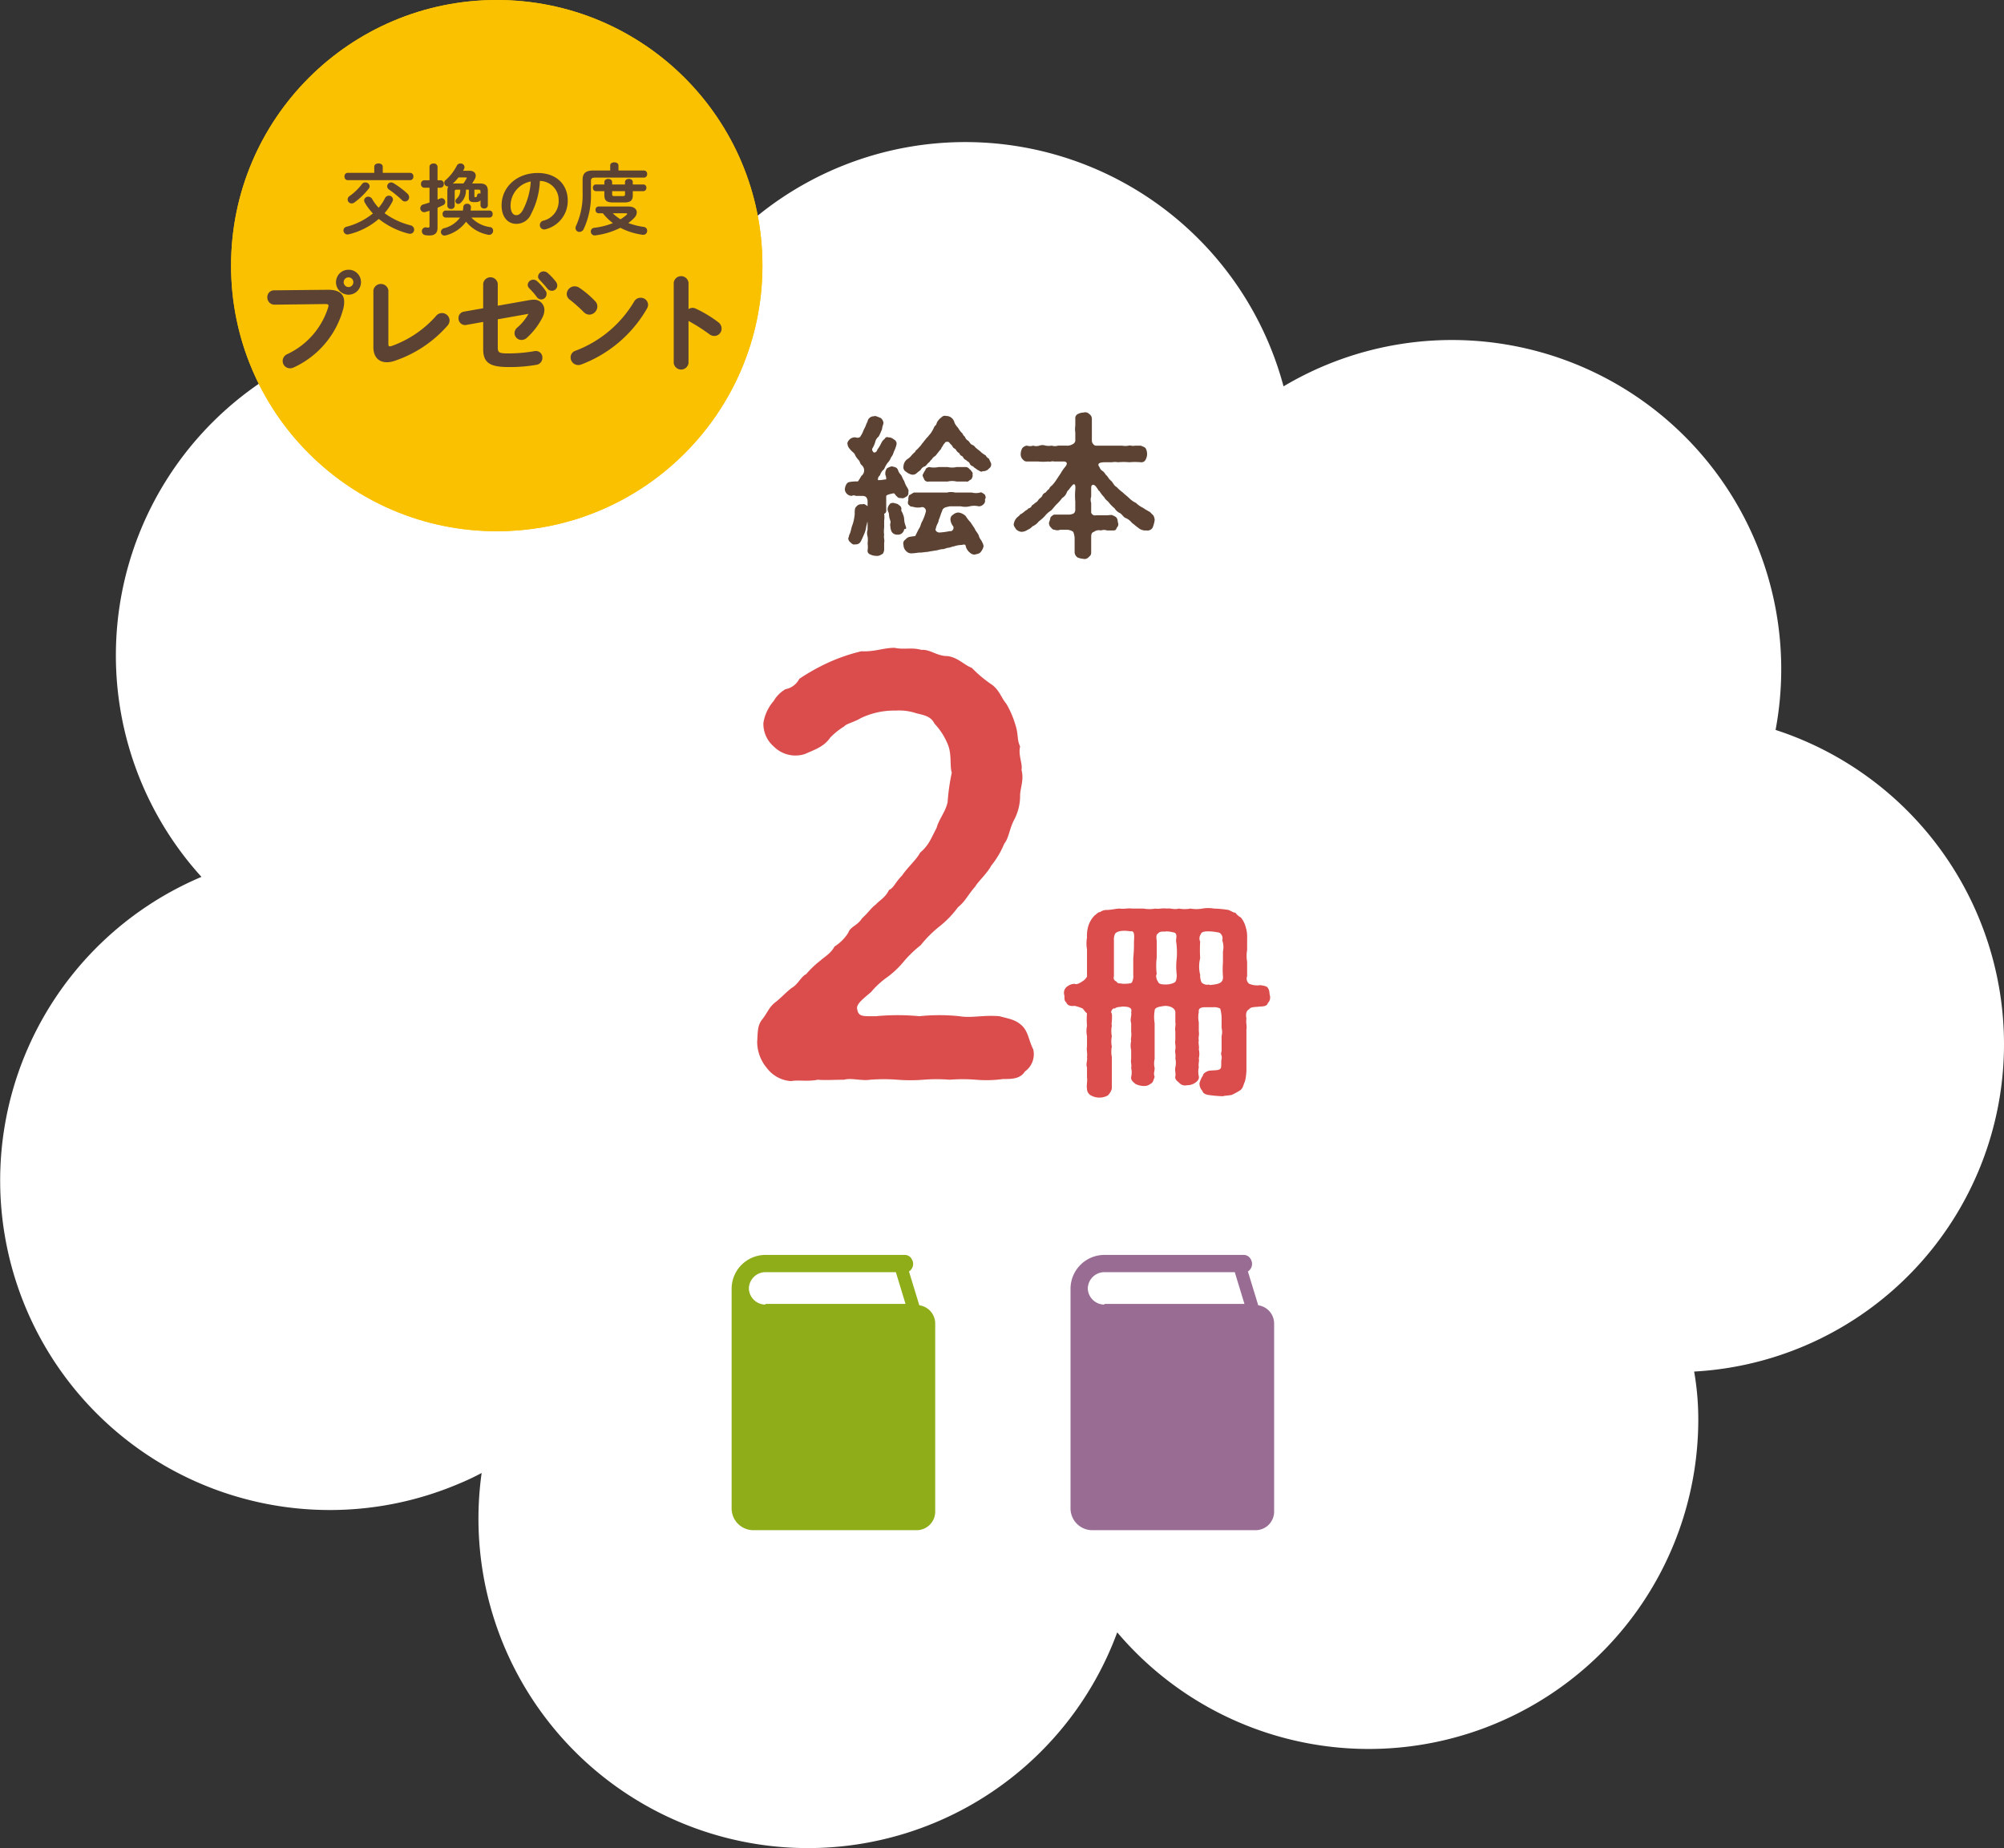 <svg xmlns="http://www.w3.org/2000/svg" width="320.9" height="296" viewBox="0 0 320.9 296">
  <rect x="0" y="0" width="320.9" height="296" fill="#333333" stroke="none"/>
  <g id="about_img03" transform="translate(-751.406 -1370)">
    <path id="パス_212" d="M1072.306,1535.033a52.949,52.949,0,0,0-36.577-50.28,52.723,52.723,0,0,0-78.79-55.031,52.759,52.759,0,0,0-102.217,1.105,52.778,52.778,0,0,0-71.055,77.464,52.788,52.788,0,0,0,41.108,97.245,39.1,39.1,0,0,0,3.757-1.768,52.763,52.763,0,0,0,101.775,25.527,52.767,52.767,0,0,0,93.045-34.146,44.423,44.423,0,0,0-.663-7.625A52.5,52.5,0,0,0,1072.306,1535.033Z" transform="translate(0 2.161)" fill="#fff"/>
    <g id="グループ_2562" transform="translate(868.56 1436.033)">
      <g id="グループ_2549" transform="translate(0 134.97)">
        <g id="本の無料アイコン素材" transform="translate(54.271 0)">
          <path id="パス_56" d="M30.057,8.067,28.4,2.652A1.44,1.44,0,0,0,28.842.663,1.269,1.269,0,0,0,27.626,0H5.415A5.424,5.424,0,0,0,0,5.415V40.555a3.491,3.491,0,0,0,3.536,3.536H29.615A2.971,2.971,0,0,0,32.6,41.108h0V10.94A2.96,2.96,0,0,0,30.057,8.067ZM5.415,7.956A2.667,2.667,0,0,1,2.763,5.415,2.667,2.667,0,0,1,5.3,2.763h21l1.547,5.083H5.415Z" transform="translate(0 0)" fill="#996c94"/>
        </g>
        <g id="本の無料アイコン素材-2" transform="translate(0 0)">
          <path id="パス_56-2" d="M30.057,8.067,28.4,2.652A1.44,1.44,0,0,0,28.842.663,1.269,1.269,0,0,0,27.626,0H5.415A5.424,5.424,0,0,0,0,5.415V40.555a3.491,3.491,0,0,0,3.536,3.536H29.615A2.971,2.971,0,0,0,32.6,41.108h0V10.94A2.96,2.96,0,0,0,30.057,8.067ZM5.415,7.956A2.667,2.667,0,0,1,2.763,5.415,2.667,2.667,0,0,1,5.3,2.763h21l1.547,5.083H5.415Z" transform="translate(0 0)" fill="#8ead19"/>
        </g>
      </g>
      <path id="パス_224" d="M809.034,1431.154v-1.879c.11-.221.663-.332,1.216-.442.221.11.331.442.553.552.11.221.442.221.663.221.332.11.553-.11.774-.221a.674.674,0,0,0,.331-.773c.111-.11,0-.442-.221-.773a3.929,3.929,0,0,1-.442-.995c-.221-.221-.332-.773-.553-.995a1.782,1.782,0,0,1-.442-.774c-.221-.442-.553-.442-.995-.552a2.338,2.338,0,0,0-.774.332,1.361,1.361,0,0,0-.221,1.105,1.2,1.2,0,0,1,.11.552c0,.11,0,.11-.11.11-.221,0-.552.11-1.105.11-.11,0-.11,0-.11-.11h0a.787.787,0,0,1,.332-.663,1.987,1.987,0,0,1,.663-.995,4.475,4.475,0,0,1,.553-.995,2.4,2.4,0,0,0,.552-.884,2.22,2.22,0,0,0,.442-.884,5.39,5.39,0,0,0,.442-1.216.74.74,0,0,0-.442-.773,1.255,1.255,0,0,0-.884-.332.4.4,0,0,0-.553.221,1.745,1.745,0,0,0-.552.663,5.855,5.855,0,0,1-.663,1.1.506.506,0,0,1-.552.442c-.221-.221-.332-.442-.221-.663a3.924,3.924,0,0,0,.442-.995,1.519,1.519,0,0,1,.552-.884,10.759,10.759,0,0,0,.553-1.215c0-.332.221-.774.221-.995a1.118,1.118,0,0,0-.442-.773,7.663,7.663,0,0,0-.884-.332c-.332.11-.442,0-.774.221a.909.909,0,0,0-.442.663,5.387,5.387,0,0,0-.331.773l-.331.663a3.306,3.306,0,0,1-.442.884c-.11.332-.552.332-.884.221a1.255,1.255,0,0,0-.884.332c-.221.221-.442.553-.331.774,0,.221.11.552.663,1.1.221.221.442.332.552.663a3.357,3.357,0,0,0,.553.773c.221.221.221.552.442.773a1.105,1.105,0,0,1,0,1.768,10.2,10.2,0,0,1-.552.884,6.3,6.3,0,0,0-1.437.11c-.331.11-.552.442-.663,1.105a1.133,1.133,0,0,0,1.105,1.1.7.7,0,0,1,.663,0h.884c.442,0,.884,0,.995.773v1.326a1.884,1.884,0,0,1,0,1.105,1.882,1.882,0,0,0,0,1.1v1.105a1.882,1.882,0,0,0,0,1.1,3.685,3.685,0,0,1,0,1.105,3.706,3.706,0,0,1,0,1.105.606.606,0,0,0,.442.663,2.082,2.082,0,0,0,.884.221,1.191,1.191,0,0,0,.884-.221c.331-.11.331-.332.442-.663v-1.216c.11-.442-.11-.884,0-1.216a4.458,4.458,0,0,1,0-1.215v-1.105a3.684,3.684,0,0,0,0-1.1C809.145,1431.927,809.034,1431.6,809.034,1431.154Zm16.8-7.072c-.111-.332-.221-.442-.332-.774a1.331,1.331,0,0,1-.552-.552,3.358,3.358,0,0,1-.774-.552c-.221-.221-.442-.332-.663-.553-.221-.11-.331-.442-.663-.552s-.442-.442-.663-.663a1.132,1.132,0,0,1-.553-.663c-.331-.221-.331-.552-.552-.663a4.678,4.678,0,0,1-.553-.773,3.359,3.359,0,0,1-.553-.774,1.4,1.4,0,0,0-.442-.773,1.255,1.255,0,0,0-.884-.332.733.733,0,0,0-.774.221,2.488,2.488,0,0,0-.552.552c-.221.221-.221.663-.442.774-.221.221-.221.442-.442.773a3.359,3.359,0,0,1-.553.773c-.221.332-.442.442-.553.663-.221.221-.331.442-.552.663a2.929,2.929,0,0,1-.553.663c-.11.221-.552.442-.552.663a3.747,3.747,0,0,0-.663.663,2.932,2.932,0,0,1-.663.552,1.535,1.535,0,0,0-.552,1.105.812.812,0,0,0,.442.884,2.224,2.224,0,0,0,.884.442.932.932,0,0,0,.774-.221c.221-.221.442-.332.663-.552a1.132,1.132,0,0,1,.663-.552c.221-.11.332-.332.553-.552.221-.11.331-.442.552-.553a1.332,1.332,0,0,1,.553-.552c.221-.221.331-.442.553-.663.11-.221.442-.442.442-.663.221-.221.221-.442.553-.773.11-.221.442-.221.663-.11h0c.221.332.442.442.553.663.11.332.442.332.553.553a1.331,1.331,0,0,0,.552.552c.11.332.221.332.553.552a.908.908,0,0,0,.552.552c.11.221.442.221.553.553a.734.734,0,0,0,.553.442c.11.221.442.332.663.552.331.11.553.442.884.221a1.2,1.2,0,0,0,.995-.442A.748.748,0,0,0,825.831,1424.082Zm-3.315.994c-.221-.11-.221-.332-.663-.442h-1.547a3.155,3.155,0,0,1-1.437,0h-1.437a3.653,3.653,0,0,1-1.547,0c-.331.11-.553.221-.553.442a4.809,4.809,0,0,0-.442.773c-.11.221.221.663.221.774a.674.674,0,0,0,.774.332h2.984a3.155,3.155,0,0,1,1.437,0h1.547c.332.11.442-.221.774-.332.11-.11.332-.552.221-.774.111-.331-.111-.442-.332-.773Zm2.321,3.978c-.332-.221-.553-.442-.774-.332a2.7,2.7,0,0,1-1.326,0h-2.652a2.694,2.694,0,0,0-1.326,0h-5.3c-.221.11-.552.332-.774.442a1.881,1.881,0,0,0-.11.774c-.11.332-.11.663.11.773.221.332.442.221.774.332a2.7,2.7,0,0,0,1.326,0,.629.629,0,0,1,.552.884,7.674,7.674,0,0,1-.552,1.437c-.221.332-.221.773-.553,1.215l-.552,1.105-.774.11a1.118,1.118,0,0,0-.774.442.74.74,0,0,0-.331.884,1.35,1.35,0,0,0,.442.995,1.114,1.114,0,0,0,.995.332c.442,0,.774-.11,1.216-.11.332,0,.884-.11,1.216-.11.442-.11.663-.11,1.216-.221.331,0,.774-.221,1.216-.221.221,0,.663-.221.884-.221s.663-.221.884-.221a3.927,3.927,0,0,1,1.105-.221c.331,0,.663-.221.774.11a1.879,1.879,0,0,0,.663,1.1,1.194,1.194,0,0,0,.773.332c.332-.11.774-.11.995-.442a2.221,2.221,0,0,0,.442-.884,1.57,1.57,0,0,0-.221-.663c-.11-.332-.442-.553-.553-1.105-.221-.442-.552-.773-.663-1.105l-.663-.995a6.07,6.07,0,0,1-.774-.995,2.1,2.1,0,0,0-1.105-.552,1.255,1.255,0,0,0-.884.332.834.834,0,0,0-.442.774,1.963,1.963,0,0,0,.442,1.1.571.571,0,0,1-.331.774H819.2a11.494,11.494,0,0,1-1.658.221c-.332,0-.774-.332-.553-.663.11-.663.442-.884.442-1.326.221-.442.331-.995.552-1.437.11-.663.884-.663,1.216-.773h1.768a3.145,3.145,0,0,0,1.437,0,3.151,3.151,0,0,1,1.437,0,1,1,0,0,0,.774-.332.732.732,0,0,0,.221-.773C825.057,1429.5,824.947,1429.386,824.836,1429.054Zm-12.708,4.973a3.227,3.227,0,0,1-.221-.995,2.081,2.081,0,0,0-.221-.884c0-.221-.332-.442-.221-.774a.687.687,0,0,0-.442-.663c-.11-.221-.553-.221-.774-.332-.221,0-.553,0-.663.221a1.193,1.193,0,0,0-.331.773c0,.332.221.553.221.884a3.226,3.226,0,0,0,.221.995c.111.332-.11.442,0,.884a2.081,2.081,0,0,0,.221.884,1,1,0,0,0,.884.442.989.989,0,0,0,1.105-.884C812.349,1434.579,812.239,1434.358,812.128,1434.027Zm-6.188-3.2c-.331-.221-.442-.332-.773-.221a.916.916,0,0,0-.884.332c-.442.332-.221,1.105-.332,1.547a6.747,6.747,0,0,1-.331,1.437c-.221.552-.221.995-.442,1.437-.111.221-.111.442-.221.663a.787.787,0,0,0,.332.663c.221.221.442.442.773.332a.882.882,0,0,0,.884-.442,12.948,12.948,0,0,0,.553-1.215,3.917,3.917,0,0,0,.331-1.216,4.7,4.7,0,0,0,.221-1.215,5.543,5.543,0,0,1,.221-1.326c-.11-.332-.11-.663-.332-.774Zm46.081,2.321a1.6,1.6,0,0,0-.221-.773l-.553-.552a9.72,9.72,0,0,1-1.105-.663,3.969,3.969,0,0,1-1.105-.773,3.969,3.969,0,0,1-1.105-.773c-.331-.332-.663-.553-.995-.884a7.144,7.144,0,0,1-.995-.884c-.442-.221-.553-.663-.884-.995-.442-.332-.553-.773-.884-.995a1.937,1.937,0,0,0-.442-.553,1.132,1.132,0,0,1-.552-.663c-.442-.552,0-.773.884-.773h1.105a2.985,2.985,0,0,1,.995,0,9.453,9.453,0,0,1,1.768,0,10.649,10.649,0,0,1,1.879,0,.74.74,0,0,0,.774-.442,1.879,1.879,0,0,0,0-1.768c-.11-.221-.553-.332-.774-.442h-.995c-.332.11-.774-.11-.995,0a3.005,3.005,0,0,1-.995,0h-4.2c-.331,0-.663-.442-.663-.773V1416.9a.93.93,0,0,0-.442-.774.859.859,0,0,0-.884-.221,2.082,2.082,0,0,0-.884.221.74.74,0,0,0-.442.774v1.1a3.685,3.685,0,0,0,0,1.105v1.326a.734.734,0,0,1-.442.552,1.643,1.643,0,0,1-.995.221H836.55a1.534,1.534,0,0,1-.995,0,3.005,3.005,0,0,1-.995,0,1.534,1.534,0,0,0-.995,0,1.534,1.534,0,0,1-.995,0,1.534,1.534,0,0,1-.995,0,1.118,1.118,0,0,0-.774.442,2.049,2.049,0,0,0-.221.774,1.191,1.191,0,0,0,.221.884c.221.221.331.442.774.442h1.768a8.29,8.29,0,0,0,1.658,0c.221.11.663-.11.884,0h1.547c.553,0,.663.332.331.774a6.709,6.709,0,0,0-.773,1.1l-.663.995a6.075,6.075,0,0,1-.774.995,1.1,1.1,0,0,0-.442.553c-.221.11-.442.442-.553.552a.908.908,0,0,0-.553.552c-.11.221-.331.332-.552.553a1.331,1.331,0,0,1-.553.552c-.221.221-.442.332-.552.442a.667.667,0,0,1-.553.442c-.11.221-.442.332-.552.442-.221.221-.442.332-.553.442-.221,0-.221.221-.553.442a1.879,1.879,0,0,0-.663,1.105c-.11.332.221.663.331.884a1.365,1.365,0,0,0,.884.442,1.782,1.782,0,0,0,.995-.332,1.983,1.983,0,0,0,.774-.552,2.407,2.407,0,0,0,.995-.773,7.148,7.148,0,0,0,.995-.884,3.813,3.813,0,0,1,.995-.884c.332-.332.553-.663.884-.995a7.151,7.151,0,0,0,.884-.995,1.764,1.764,0,0,0,.774-.995c.221-.332.331-.332.442-.552.442-.553.553-.663.663-.663.331,0,.221.774.221.884a10.648,10.648,0,0,0,0,1.879v1.437c-.11.442-.221.552-.884.663H836c-.221,0-.442.221-.663.442a2.811,2.811,0,0,1-.221.774.932.932,0,0,0,.221.773c.221.221.331.442.663.442a1.22,1.22,0,0,0,.884,0h1.105a1.782,1.782,0,0,1,.995.332,3.229,3.229,0,0,1,.221.995v2.321a1.119,1.119,0,0,0,.442.774,2.6,2.6,0,0,0,.884.221.86.86,0,0,0,.884-.221c.221-.221.442-.332.442-.774v-2.431c0-.332,0-.773.442-.884a1.285,1.285,0,0,1,1.105-.221,1.534,1.534,0,0,1,.995,0h.884c.331,0,.552,0,.663-.442a.732.732,0,0,0,.221-.773c-.11-.221,0-.442-.221-.774-.11-.221-.442-.332-.663-.442s-.442,0-.995,0h-1.658a.629.629,0,0,1-.774-.442v-1.547a1.534,1.534,0,0,1,0-.995v-.995c0-.663,0-.773.221-.884s.553.221.663.442c.221.221.221.442.442.552a6.084,6.084,0,0,0,.774.995c.221.442.553.552.774.884a6.677,6.677,0,0,0,.884.884,1.965,1.965,0,0,0,.884.773c.331.221.553.663.884.773a2.407,2.407,0,0,1,.995.774c.331.221.663.552.995.773a1.761,1.761,0,0,0,1.326.442.962.962,0,0,0,.995-.442A4.977,4.977,0,0,0,852.021,1433.143Z" transform="translate(-784.28 -1415.861)" fill="#5c4232"/>
      <path id="パス_223" d="M832.023,1510.446c-.995-.884-1.879-.995-3.536-1.437-2.652-.221-4.42.332-6.409,0a31.07,31.07,0,0,0-6.409,0,36.643,36.643,0,0,0-6.962,0c-2.1,0-2.763.11-2.984-1.1-.221-.774.774-1.547,2.21-2.763a13.874,13.874,0,0,1,2.652-2.431,14.451,14.451,0,0,0,2.652-2.542,19.37,19.37,0,0,1,2.652-2.542,19.043,19.043,0,0,1,2.984-2.984,15.893,15.893,0,0,0,2.984-3.094c1.216-.995,1.437-1.768,2.763-3.315.442-.773,1.989-2.21,2.542-3.315a14.247,14.247,0,0,0,2.1-3.536c.774-.995.774-2.21,1.547-3.757a8.175,8.175,0,0,0,.995-3.978c0-1.105.663-2.542.221-4.089.221-.995-.553-2.321-.221-3.757-.553-1.215-.221-1.878-.774-3.536a15.013,15.013,0,0,0-1.437-3.315c-.773-.884-.995-1.989-2.21-2.984a20,20,0,0,1-3.315-2.763c-1.216-.442-2.21-1.658-3.868-1.879-1.768,0-2.763-1.105-4.2-.995-1.547-.442-2.763,0-4.31-.332-1.768,0-3.2.663-5.3.552a28.8,28.8,0,0,0-5.194,1.768,32.876,32.876,0,0,0-4.752,2.652,3.113,3.113,0,0,1-2.21,1.658,5.106,5.106,0,0,0-1.879,1.879,7,7,0,0,0-1.658,3.536,4.786,4.786,0,0,0,1.658,3.757,4.888,4.888,0,0,0,4.973,1.216c1.768-.773,3.094-1.216,4.089-2.652a11.09,11.09,0,0,1,2.21-1.768c.331-.442,1.547-.663,2.652-1.326a12.336,12.336,0,0,1,5.636-1.216,8.591,8.591,0,0,1,3.315.442c1.437.332,2.321.552,2.873,1.658a10.631,10.631,0,0,1,2.21,3.536c.552,1.547.221,3.315.552,4.31a33.539,33.539,0,0,0-.663,4.641c-.221,1.437-1.437,2.873-1.768,4.2-.884,1.658-1.216,2.763-2.652,3.978-.553,1.1-1.989,2.321-2.873,3.647-1.105,1.105-1.326,1.989-2.1,2.321-.553,1.215-1.658,1.768-2.1,2.321-.774.552-1.216,1.326-2.21,2.21-.774,1.216-1.879,1.326-2.21,2.321a7.032,7.032,0,0,1-2.21,2.21c-.552,1.105-1.768,1.768-2.21,2.21a14.761,14.761,0,0,0-2.321,2.21c-.773.332-1.326,1.658-2.321,2.21-.884.663-1.768,1.658-2.652,2.321-.995.774-1.216,1.658-2.1,2.763-.774.995-.663,2.1-.774,3.536a6.568,6.568,0,0,0,1.547,4.2,5.255,5.255,0,0,0,3.868,2.1c1.216-.221,2.652.11,4.31-.221.995.11,2.873,0,4.2,0,1.105-.332,2.763.221,4.2,0a28.063,28.063,0,0,1,4.31,0,26.643,26.643,0,0,0,4.2,0,26.644,26.644,0,0,1,4.2,0,26.643,26.643,0,0,1,4.2,0,18.762,18.762,0,0,0,4.31-.11c1.437,0,2.763,0,3.536-1.216a3.378,3.378,0,0,0,1.326-3.536C833.128,1512.767,833.128,1511.441,832.023,1510.446Zm38.235-6.409a3.279,3.279,0,0,1-1.768-.221,1.046,1.046,0,0,1-.331-1.216v-2.321a5.355,5.355,0,0,1,0-1.879v-1.879a5.169,5.169,0,0,0-.221-1.768,4.084,4.084,0,0,0-.774-1.547,2.774,2.774,0,0,1-.884-.773c-.331,0-.774-.332-1.105-.442a16.492,16.492,0,0,0-2.321-.221,5.366,5.366,0,0,0-1.879,0,5.366,5.366,0,0,1-1.879,0,5.366,5.366,0,0,1-1.879,0c-.773.221-1.326-.11-1.879,0-.774-.11-1.326.11-1.879,0a5.366,5.366,0,0,1-1.879,0H849.7c-.442-.11-1.326.11-1.879,0-.774,0-1.326.221-2.21.221a1.782,1.782,0,0,0-.995.332c-.331,0-.553.332-.884.552a4.161,4.161,0,0,0-.995,1.658,5.475,5.475,0,0,0-.221,1.879,5.355,5.355,0,0,0,0,1.879v4.2c.11.221-.442.773-.663.884-.331.221-.995.663-1.326.442a2.111,2.111,0,0,0-1.326.552,1.247,1.247,0,0,0-.331,1.216c.11.332-.11.884.331,1.215.11.332.442.663,1.326.553a6.233,6.233,0,0,1,1.326.442,4.8,4.8,0,0,0,.663.773,11.629,11.629,0,0,0,0,1.989,4.187,4.187,0,0,0,0,1.658v1.658c-.11.552.11,1.216,0,1.658.11.663-.221,1.105,0,1.658v1.658c.11.442-.11,1.215,0,1.768a1.215,1.215,0,0,0,.663,1.1,2.817,2.817,0,0,0,2.652,0,2.293,2.293,0,0,0,.663-1.1v-5.083a4.187,4.187,0,0,1,0-1.658,4.187,4.187,0,0,1,0-1.658,4.187,4.187,0,0,1,0-1.658c-.11-.442.11-.995,0-1.989-.332-.221.221-.995.442-.773.442-.332.774-.221,1.216-.332.884,0,1.658.11,1.437.884.11.663-.221,1.105,0,1.768v1.437c.11.552-.11,1.105,0,1.437a3.155,3.155,0,0,0,0,1.437v1.437c-.11.663.11.774,0,1.437a3.155,3.155,0,0,1,0,1.437c-.11.552.442.884.663,1.105a2.882,2.882,0,0,0,1.216.332,1.582,1.582,0,0,0,1.216-.332c.442-.221.442-.553.663-1.105-.221-.663,0-.773,0-1.437a3.155,3.155,0,0,1,0-1.437v-5.746a6.011,6.011,0,0,1,0-1.989c0-.552.774-.663,1.658-.773,1.105,0,1.658.552,1.658.995V1510c.11.442-.11.884,0,1.437v1.437c-.11.442.11.884,0,1.437s.11.773,0,1.437a3.155,3.155,0,0,1,0,1.437c-.11.552.11,1.105,0,1.437-.11.552.332.773.663,1.105a1.247,1.247,0,0,0,1.216.332,2.227,2.227,0,0,0,1.216-.332c.332-.221.774-.553.663-1.105a3.155,3.155,0,0,1,0-1.437c-.11-.663.11-.884,0-1.437a3.145,3.145,0,0,0,0-1.437c.11-.442-.11-.884,0-1.437-.11-.553.11-.774,0-1.437V1510a4.187,4.187,0,0,1,0-1.658c-.11-.663.442-.773,1.105-.773h1.216a1.993,1.993,0,0,1,1.105.221,5.6,5.6,0,0,1,.221,1.437v1.658a2.694,2.694,0,0,1,0,1.326v2.431c-.221.552.11.663,0,1.215-.11.442,0,.995-.11,1.437-.221.442-.774.332-1.879.442-.442.11-.995.442-.995.774a4.084,4.084,0,0,0-.553,1.215,1.661,1.661,0,0,0,.442,1.216c.11.332.331.552.884.663a18.074,18.074,0,0,0,2.431.221c.332-.11.995-.11,1.437-.221a12.05,12.05,0,0,0,1.216-.663c.553-.332.553-.774.884-1.547a8.591,8.591,0,0,0,.221-1.768v-6.52c.11-.553-.11-.995,0-1.768-.11-.442-.11-1.216.442-1.437.221-.442,1.105-.332,1.658-.442.774,0,1.216-.11,1.326-.553a1.247,1.247,0,0,0,.331-1.215c-.11-.332,0-.774-.331-1.216-.11-.221-.442-.332-1.215-.442Zm-20.333-4.31v2.652a2.185,2.185,0,0,1-.221,1.216c-.11.221-1.105.221-1.437.221-.553-.11-.884,0-.995-.332-.442-.221-.553-.442-.442-.884v-5.746a1.992,1.992,0,0,1,.221-1.105c.552-.552,1.768-.442,2.431-.332.553-.11.663.332.553,1.658A23.14,23.14,0,0,1,849.925,1499.727Zm6.962,0a10.653,10.653,0,0,0,0,2.652c0,.221,0,.995-.331,1.216a2.943,2.943,0,0,1-1.326.332c-.552,0-1.216,0-1.326-.442-.221-.221-.442-.995-.221-1.216a10.654,10.654,0,0,1,0-2.652v-2.652c0-.221-.221-.995.221-1.216.331-.442.995-.221,1.326-.332a5.548,5.548,0,0,1,1.326.221c.442.221.221.884.221,1.326A12.4,12.4,0,0,1,856.887,1499.727Zm7.4-1.105v1.768a14.242,14.242,0,0,0,0,2.21c.11,1.105-.774,1.216-1.326,1.326-.773.11-.884.11-.884,0a1.247,1.247,0,0,1-1.216-.332,2.591,2.591,0,0,1-.221-1.215,5.388,5.388,0,0,1,0-2.652,20.726,20.726,0,0,1,0-2.652,1.227,1.227,0,0,1,.11-1.216c.11-.442.884-.442,1.216-.442a8.59,8.59,0,0,1,1.768.221,1.072,1.072,0,0,1,.442,1.216A3.225,3.225,0,0,1,864.291,1498.622Z" transform="translate(-785.61 -1412.274)" fill="#db4d4d"/>
    </g>
    <g id="グループ_2602" transform="translate(788.553 1370)">
      <circle id="楕円形_42" cx="42.544" cy="42.544" r="42.544" transform="translate(-0.147)" fill="#fac100"/>
      <circle id="楕円形_42-2" data-name="楕円形_42" cx="42.544" cy="42.544" r="42.544" transform="translate(-0.147)" fill="#fac100"/>
      <g id="アートワーク_2" data-name="アートワーク 2" transform="translate(42.853 41.746)">
        <g id="グループ_39" data-name="グループ 39" transform="translate(-35 -15.746)">
          <g id="グループ_37" data-name="グループ 37" transform="translate(-2 17.395)">
            <g id="グループ_35" data-name="グループ 35">
              <path id="パス_73" data-name="パス 73" d="M9.467,39.49c1.765-.017,2.455.622,2.455,1.749a4.131,4.131,0,0,1-.118.959,14.242,14.242,0,0,1-7.819,9.349,1.216,1.216,0,0,1-.555.135.979.979,0,0,1-.975-.992,1,1,0,0,1,.589-.891,12.535,12.535,0,0,0,6.692-7.634,1.341,1.341,0,0,0,.051-.337c0-.319-.219-.437-.706-.437l-8.105.1A.957.957,0,0,1,0,40.5a.882.882,0,0,1,.891-.924Zm5.145-1.412a1.808,1.808,0,1,1-1.8-1.8A1.784,1.784,0,0,1,14.612,38.077Zm-2.774,0a.976.976,0,0,0,.975.975.961.961,0,0,0,.958-.975.948.948,0,0,0-.958-.959A.962.962,0,0,0,11.838,38.077Z" transform="translate(0 -36.278)" fill="#5c4232"/>
              <path id="パス_74" data-name="パス 74" d="M38.367,50.5c0,.47.118.639.4.639a1.244,1.244,0,0,0,.387-.067,17.393,17.393,0,0,0,7.18-4.86,1.021,1.021,0,0,1,1.833.589,1.1,1.1,0,0,1-.286.706,19.333,19.333,0,0,1-8.441,5.6A3.6,3.6,0,0,1,38.3,53.3c-1.177,0-1.95-.756-1.95-2.236v-9.08a1.026,1.026,0,0,1,2.018,0Z" transform="translate(-19.369 -38.868)" fill="#5c4232"/>
              <path id="パス_75" data-name="パス 75" d="M76.747,41.445a2.841,2.841,0,0,1,.521-.051A1.451,1.451,0,0,1,78.9,42.84a2.572,2.572,0,0,1-.3,1.127,11.019,11.019,0,0,1-2.455,3.195,1.094,1.094,0,0,1-.706.286.93.93,0,0,1-.941-.891,1.011,1.011,0,0,1,.4-.774,8.185,8.185,0,0,0,1.8-2.2.634.634,0,0,0,.067-.185c0-.084-.067-.135-.185-.135-.034,0-.085.017-.135.017l-5.011.891v4.574c0,.992.219,1.244,1.715,1.244a24,24,0,0,0,4.389-.37.819.819,0,0,1,.2-.017.848.848,0,0,1,.841.908.926.926,0,0,1-.807.925,24.206,24.206,0,0,1-4.456.353c-3.144,0-3.834-.824-3.834-2.724v-4.54l-2.926.521a.69.69,0,0,1-.185.017.872.872,0,0,1-.841-.925.823.823,0,0,1,.706-.84l3.245-.572V38.637a.986.986,0,0,1,1.951,0v3.75Zm-.135-2.624a.7.7,0,0,1,1.177-.454A8.349,8.349,0,0,1,79.1,39.831a.7.7,0,0,1,.151.454.685.685,0,0,1-.672.673.675.675,0,0,1-.555-.32,12.181,12.181,0,0,0-1.244-1.429A.6.6,0,0,1,76.612,38.821Zm1.664-1.345a.676.676,0,0,1,.706-.622.806.806,0,0,1,.5.2,8.394,8.394,0,0,1,1.295,1.379.782.782,0,0,1,.185.5.657.657,0,0,1-.673.64.731.731,0,0,1-.589-.3c-.386-.487-.857-.992-1.244-1.4A.556.556,0,0,1,78.277,37.476Z" transform="translate(-34.918 -36.585)" fill="#5c4232"/>
              <path id="パス_76" data-name="パス 76" d="M106.846,44.286a.99.99,0,0,1,.3.722,1.137,1.137,0,0,1-1.076,1.11,1.066,1.066,0,0,1-.757-.336,24.59,24.59,0,0,0-2.287-2.035.935.935,0,0,1-.4-.757,1.087,1.087,0,0,1,1.076-1.026,1.22,1.22,0,0,1,.673.219A15.053,15.053,0,0,1,106.846,44.286Zm7.4-.488a.978.978,0,0,1,1.026.925,1.174,1.174,0,0,1-.168.538,20.259,20.259,0,0,1-10.392,8.845,1.18,1.18,0,0,1-.454.084,1.025,1.025,0,0,1-1.009-1.026.909.909,0,0,1,.656-.891,18.724,18.724,0,0,0,9.484-7.953A.958.958,0,0,1,114.244,43.8Z" transform="translate(-54.684 -39.308)" fill="#5c4232"/>
              <path id="パス_77" data-name="パス 77" d="M141.286,44.055a.96.96,0,0,1,.824-.521,1.025,1.025,0,0,1,.437.1,19.707,19.707,0,0,1,3.565,2.152,1.081,1.081,0,0,1,.471.875.977.977,0,0,1-.959.992,1.137,1.137,0,0,1-.706-.252,29.7,29.7,0,0,0-3.144-2.018,1.2,1.2,0,0,1-.488-.47V52.16a1,1,0,0,1-1.984,0V39.329a1,1,0,0,1,1.984,0Z" transform="translate(-74.227 -37.429)" fill="#5c4232"/>
            </g>
            <g id="グループ_36" data-name="グループ 36">
              <path id="パス_78" data-name="パス 78" d="M9.467,39.49c1.765-.017,2.455.622,2.455,1.749a4.131,4.131,0,0,1-.118.959,14.242,14.242,0,0,1-7.819,9.349,1.216,1.216,0,0,1-.555.135.979.979,0,0,1-.975-.992,1,1,0,0,1,.589-.891,12.535,12.535,0,0,0,6.692-7.634,1.341,1.341,0,0,0,.051-.337c0-.319-.219-.437-.706-.437l-8.105.1A.957.957,0,0,1,0,40.5a.882.882,0,0,1,.891-.924Zm5.145-1.412a1.808,1.808,0,1,1-1.8-1.8A1.784,1.784,0,0,1,14.612,38.077Zm-2.774,0a.976.976,0,0,0,.975.975.961.961,0,0,0,.958-.975.948.948,0,0,0-.958-.959A.962.962,0,0,0,11.838,38.077Z" transform="translate(0 -36.278)" fill="none" stroke="#5c4232" stroke-width="0.384"/>
              <path id="パス_79" data-name="パス 79" d="M38.367,50.5c0,.47.118.639.4.639a1.244,1.244,0,0,0,.387-.067,17.393,17.393,0,0,0,7.18-4.86,1.021,1.021,0,0,1,1.833.589,1.1,1.1,0,0,1-.286.706,19.333,19.333,0,0,1-8.441,5.6A3.6,3.6,0,0,1,38.3,53.3c-1.177,0-1.95-.756-1.95-2.236v-9.08a1.026,1.026,0,0,1,2.018,0Z" transform="translate(-19.369 -38.868)" fill="none" stroke="#5c4232" stroke-width="0.384"/>
              <path id="パス_80" data-name="パス 80" d="M76.747,41.445a2.841,2.841,0,0,1,.521-.051A1.451,1.451,0,0,1,78.9,42.84a2.572,2.572,0,0,1-.3,1.127,11.019,11.019,0,0,1-2.455,3.195,1.094,1.094,0,0,1-.706.286.93.93,0,0,1-.941-.891,1.011,1.011,0,0,1,.4-.774,8.185,8.185,0,0,0,1.8-2.2.634.634,0,0,0,.067-.185c0-.084-.067-.135-.185-.135-.034,0-.085.017-.135.017l-5.011.891v4.574c0,.992.219,1.244,1.715,1.244a24,24,0,0,0,4.389-.37.819.819,0,0,1,.2-.017.848.848,0,0,1,.841.908.926.926,0,0,1-.807.925,24.206,24.206,0,0,1-4.456.353c-3.144,0-3.834-.824-3.834-2.724v-4.54l-2.926.521a.69.69,0,0,1-.185.017.872.872,0,0,1-.841-.925.823.823,0,0,1,.706-.84l3.245-.572V38.637a.986.986,0,0,1,1.951,0v3.75Zm-.135-2.624a.7.7,0,0,1,1.177-.454A8.349,8.349,0,0,1,79.1,39.831a.7.7,0,0,1,.151.454.685.685,0,0,1-.672.673.675.675,0,0,1-.555-.32,12.181,12.181,0,0,0-1.244-1.429A.6.6,0,0,1,76.612,38.821Zm1.664-1.345a.676.676,0,0,1,.706-.622.806.806,0,0,1,.5.2,8.394,8.394,0,0,1,1.295,1.379.782.782,0,0,1,.185.5.657.657,0,0,1-.673.64.731.731,0,0,1-.589-.3c-.386-.487-.857-.992-1.244-1.4A.556.556,0,0,1,78.277,37.476Z" transform="translate(-34.918 -36.585)" fill="none" stroke="#5c4232" stroke-width="0.384"/>
              <path id="パス_81" data-name="パス 81" d="M106.846,44.286a.99.99,0,0,1,.3.722,1.137,1.137,0,0,1-1.076,1.11,1.066,1.066,0,0,1-.757-.336,24.59,24.59,0,0,0-2.287-2.035.935.935,0,0,1-.4-.757,1.087,1.087,0,0,1,1.076-1.026,1.22,1.22,0,0,1,.673.219A15.053,15.053,0,0,1,106.846,44.286Zm7.4-.488a.978.978,0,0,1,1.026.925,1.174,1.174,0,0,1-.168.538,20.259,20.259,0,0,1-10.392,8.845,1.18,1.18,0,0,1-.454.084,1.025,1.025,0,0,1-1.009-1.026.909.909,0,0,1,.656-.891,18.724,18.724,0,0,0,9.484-7.953A.958.958,0,0,1,114.244,43.8Z" transform="translate(-54.684 -39.308)" fill="none" stroke="#5c4232" stroke-width="0.384"/>
              <path id="パス_82" data-name="パス 82" d="M141.286,44.055a.96.96,0,0,1,.824-.521,1.025,1.025,0,0,1,.437.1,19.707,19.707,0,0,1,3.565,2.152,1.081,1.081,0,0,1,.471.875.977.977,0,0,1-.959.992,1.137,1.137,0,0,1-.706-.252,29.7,29.7,0,0,0-3.144-2.018,1.2,1.2,0,0,1-.488-.47V52.16a1,1,0,0,1-1.984,0V39.329a1,1,0,0,1,1.984,0Z" transform="translate(-74.227 -37.429)" fill="none" stroke="#5c4232" stroke-width="0.384"/>
            </g>
          </g>
          <g id="グループ_38" data-name="グループ 38" transform="translate(10)">
            <path id="パス_83" data-name="パス 83" d="M27.255,10.329a.737.737,0,0,1,.6.7.656.656,0,0,1-.686.661.916.916,0,0,1-.25-.037,12.564,12.564,0,0,1-4.73-2.346,11.359,11.359,0,0,1-4.83,2.471.963.963,0,0,1-.187.025.649.649,0,0,1-.637-.649.6.6,0,0,1,.474-.587,11.171,11.171,0,0,0,4.243-2.134,9.264,9.264,0,0,1-1.31-1.747.739.739,0,0,1-.1-.337.638.638,0,0,1,.661-.6.731.731,0,0,1,.624.374,7.821,7.821,0,0,0,1.035,1.4A7.028,7.028,0,0,0,23.174,6a.7.7,0,0,1,.624-.412.639.639,0,0,1,.661.612.662.662,0,0,1-.075.3,8.931,8.931,0,0,1-1.273,1.885A11.815,11.815,0,0,0,27.255,10.329ZM21.464.956c0-.362.337-.536.686-.536s.674.175.674.536V1.93h4.393a.533.533,0,0,1,.512.587.54.54,0,0,1-.512.587H17.2a.53.53,0,0,1-.5-.587.523.523,0,0,1,.5-.587h4.268ZM20.029,3.465a.674.674,0,0,1,.7.6.642.642,0,0,1-.162.412,11.8,11.8,0,0,1-2.284,2.2.742.742,0,0,1-.449.15A.637.637,0,0,1,17.2,6.2a.693.693,0,0,1,.324-.562,8.865,8.865,0,0,0,1.972-1.91A.644.644,0,0,1,20.029,3.465Zm6.752,1.8a.76.76,0,0,1,.262.562.655.655,0,0,1-1.148.462A16.762,16.762,0,0,0,23.823,4.6a.613.613,0,0,1-.287-.512.633.633,0,0,1,.624-.624.742.742,0,0,1,.4.125A14.183,14.183,0,0,1,26.78,5.262Z" transform="translate(-16.534 -0.245)" fill="#5c4232"/>
            <path id="パス_84" data-name="パス 84" d="M49.359,3.132a.544.544,0,0,1,.512.6.544.544,0,0,1-.512.6h-.487v1.9c.15-.063.287-.113.424-.175A.526.526,0,0,1,49.521,6a.616.616,0,0,1,.587.612.565.565,0,0,1-.337.512q-.449.224-.9.411v3.208c0,.824-.412,1.236-1.31,1.236a3.972,3.972,0,0,1-.7-.062.632.632,0,0,1,.075-1.248c.038,0,.062.012.1.012a1.334,1.334,0,0,0,.312.038c.175,0,.237-.063.237-.238V8.012c-.237.087-.462.149-.674.212a.592.592,0,0,1-.2.025.629.629,0,0,1-.137-1.235c.312-.087.661-.2,1.011-.312V4.331h-.861a.542.542,0,0,1-.5-.6.543.543,0,0,1,.5-.6h.861V.973c0-.349.324-.524.649-.524a.572.572,0,0,1,.637.524V3.132Zm4.93,5.979a5.019,5.019,0,0,0,2.983,1.523.552.552,0,0,1,.5.574.654.654,0,0,1-.636.674.963.963,0,0,1-.188-.025A5.924,5.924,0,0,1,53.44,9.772a5.849,5.849,0,0,1-3.208,2.184.848.848,0,0,1-.237.037.575.575,0,0,1-.587-.574.64.64,0,0,1,.5-.6,4.556,4.556,0,0,0,2.571-1.709H50.158a.512.512,0,0,1-.474-.562.5.5,0,0,1,.474-.562h2.77A4.353,4.353,0,0,0,53,7.4a.555.555,0,0,1,.6-.5.568.568,0,0,1,.624.524,5.238,5.238,0,0,1-.062.561h3.045a.513.513,0,0,1,.487.562.506.506,0,0,1-.487.562Zm-3.732-4.98a.6.6,0,0,1-.612-.574.623.623,0,0,1,.262-.487A7.637,7.637,0,0,0,51.943.824a.642.642,0,0,1,.6-.375.613.613,0,0,1,.649.562.668.668,0,0,1-.075.3c-.05.1-.1.2-.162.3h1.011c.649,0,1.023.325,1.023.786a1.158,1.158,0,0,1-.175.587,7.109,7.109,0,0,1-.412.661h1.224c.911,0,1.3.362,1.3,1.2V7.164a.522.522,0,0,1-.586.487.529.529,0,0,1-.587-.487V6.339c-.162.225-.449.3-.923.3-.724,0-.949-.175-.949-.724V4.643h-.462a2.7,2.7,0,0,1-.861,2.122.581.581,0,0,1-.375.162.456.456,0,0,1-.449-.45.516.516,0,0,1,.187-.386A1.786,1.786,0,0,0,52.5,4.643H51.93c-.238,0-.312.075-.312.312V7.239a.522.522,0,0,1-.587.486.528.528,0,0,1-.587-.486v-2.4a1.553,1.553,0,0,1,.15-.711Zm1.672-1.448a10,10,0,0,1-.923,1,2.965,2.965,0,0,1,.487-.037h1.223a8.284,8.284,0,0,0,.5-.786.2.2,0,0,0,.037-.1c0-.05-.05-.075-.162-.075Zm2.546,3.032c0,.1.037.125.162.125.162,0,.238-.062.262-.275a.356.356,0,0,1,.375-.324.4.4,0,0,1,.174.037V4.955c0-.237-.074-.312-.312-.312h-.661Z" transform="translate(-33.808 -0.262)" fill="#5c4232"/>
            <path id="パス_85" data-name="パス 85" d="M77.4,9.289c0-2.846,2.359-5.18,5.791-5.18,3.045,0,4.8,1.91,4.8,4.393a4.675,4.675,0,0,1-3.482,4.6.821.821,0,0,1-.287.05.7.7,0,0,1-.7-.711.719.719,0,0,1,.524-.686A3.209,3.209,0,0,0,86.538,8.5a3.051,3.051,0,0,0-3.007-3.12,12.491,12.491,0,0,1-1.41,5.3,2.532,2.532,0,0,1-2.383,1.572C78.464,12.259,77.4,11.235,77.4,9.289Zm1.436,0c0,1.148.449,1.573.9,1.573.386,0,.723-.2,1.085-.837a11.287,11.287,0,0,0,1.248-4.555A3.953,3.953,0,0,0,78.839,9.289Z" transform="translate(-52.08 -2.4)" fill="#5c4232"/>
            <path id="パス_86" data-name="パス 86" d="M111.4.5c0-.337.337-.5.661-.5s.661.162.661.5V1.31h4.106a.513.513,0,0,1,.487.562.517.517,0,0,1-.487.574h-7.8c-.561,0-.711.15-.711.587V4.917a12.736,12.736,0,0,1-1.161,5.767.754.754,0,0,1-.674.461.61.61,0,0,1-.636-.612.842.842,0,0,1,.087-.362,11.926,11.926,0,0,0,1.048-5.354V2.783c0-1,.475-1.473,1.71-1.473H111.4Zm2.908,6.577c.9,0,1.348.424,1.348.936a1.3,1.3,0,0,1-.425.9,6.575,6.575,0,0,1-.936.811,11.958,11.958,0,0,0,2.5.624.6.6,0,0,1,.524.612.625.625,0,0,1-.636.649.471.471,0,0,1-.125-.012,10.767,10.767,0,0,1-3.532-1.111,12.327,12.327,0,0,1-3.968,1.211c-.038,0-.075.013-.113.013a.626.626,0,0,1-.649-.637.592.592,0,0,1,.561-.587,11.751,11.751,0,0,0,2.97-.749,9.069,9.069,0,0,1-1.6-1.573h-.711a.5.5,0,0,1-.461-.549.494.494,0,0,1,.461-.537Zm-5.217-2.459a.5.5,0,0,1-.462-.537.487.487,0,0,1,.462-.536h1.372V3.17c0-.349.312-.512.624-.512s.624.162.624.512v.375h2.059V3.17c0-.349.312-.512.624-.512s.624.162.624.512v.375h1.7a.488.488,0,0,1,.474.536.5.5,0,0,1-.474.537h-1.7v.624c0,.886-.374,1.185-1.373,1.185h-1.81c-1,0-1.373-.3-1.373-1.185V4.617Zm2.621.449c0,.275.05.337.337.337h1.4c.287,0,.324-.062.324-.337V4.617H111.71Zm.1,3.095a7.13,7.13,0,0,0,1.236.961,7.065,7.065,0,0,0,.961-.7c.075-.062.112-.112.112-.162s-.087-.1-.237-.1Z" transform="translate(-68.689)" fill="#5c4232"/>
          </g>
        </g>
      </g>
    </g>
  </g>
</svg>
